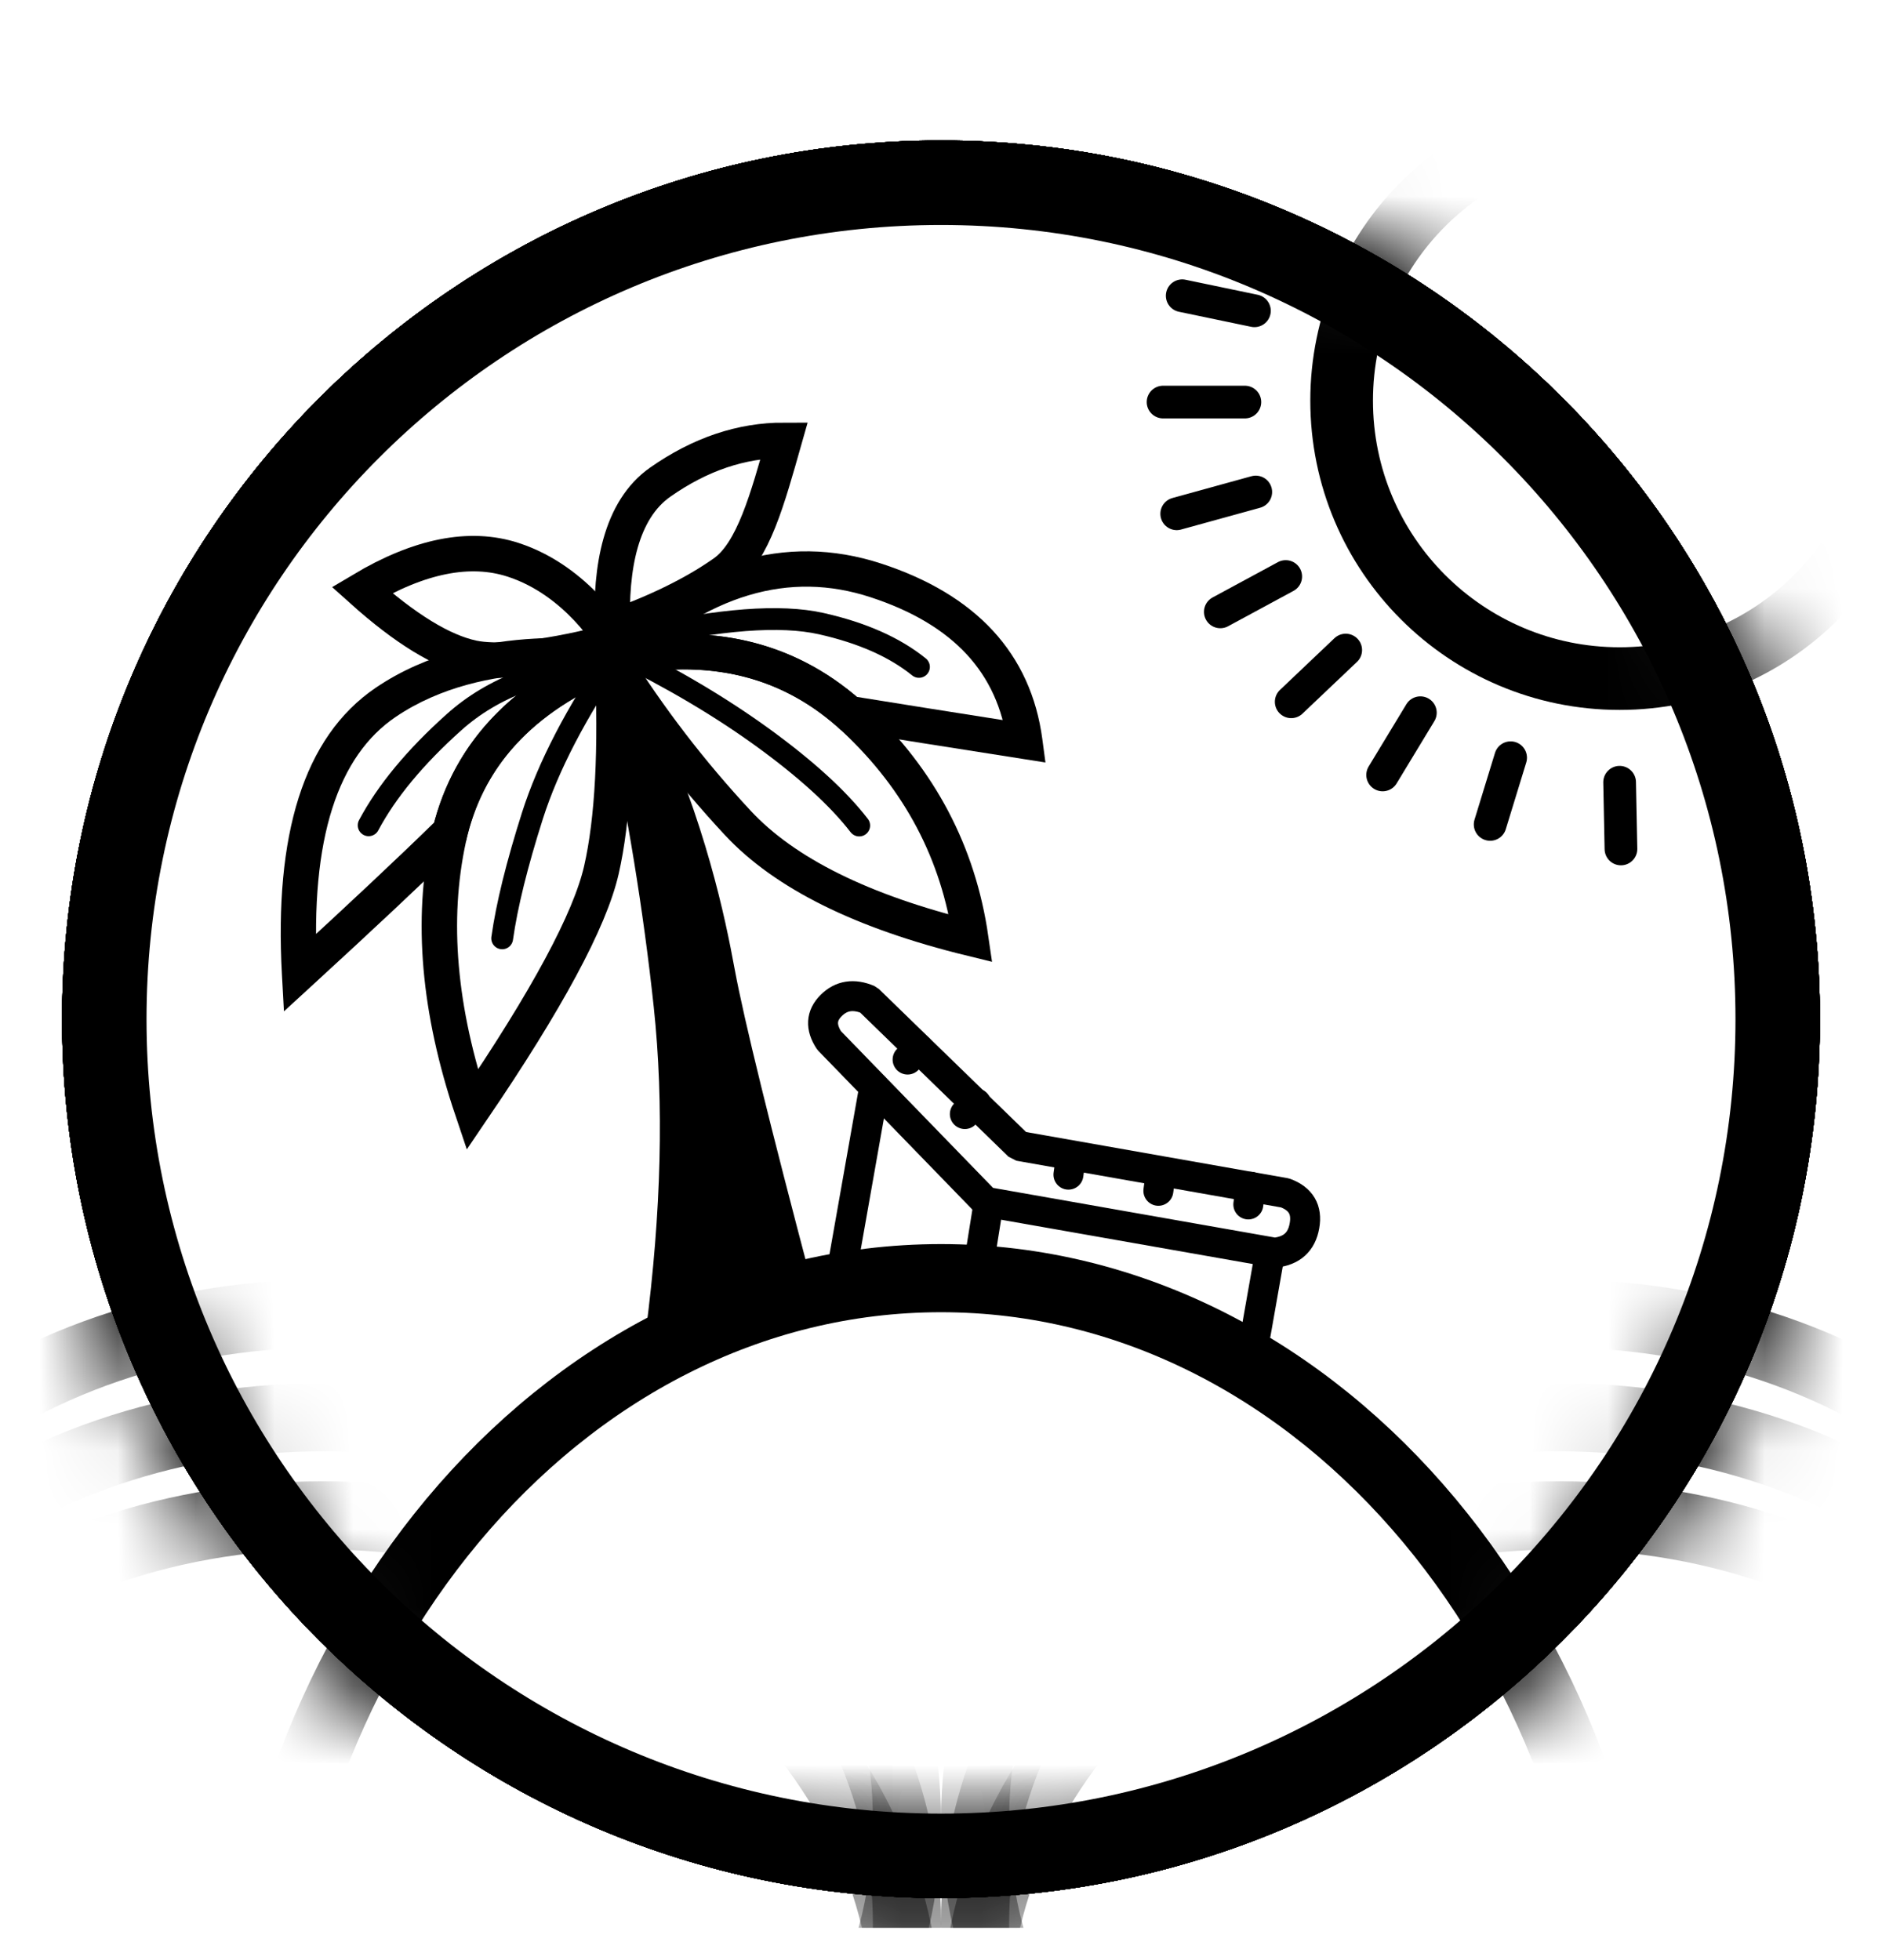 <svg width="24" height="25" viewBox="0 0 24 25" fill="none" xmlns="http://www.w3.org/2000/svg">
<g clip-path="url(#clip0_280_16828)">
<mask id="mask0_280_16828" style="mask-type:luminance" maskUnits="userSpaceOnUse" x="0" y="1" width="24" height="24">
<path d="M12 24C18.075 24 23 19.075 23 13C23 6.925 18.075 2 12 2C5.925 2 1 6.925 1 13C1 19.075 5.925 24 12 24Z" stroke="black" stroke-width="0.869"/>
</mask>
<g mask="url(#mask0_280_16828)">
<path d="M4.111 29.682C8.228 29.682 11.566 26.788 11.566 23.218C11.566 19.649 8.228 16.755 4.111 16.755C-0.007 16.755 -3.344 19.649 -3.344 23.218C-3.344 26.788 -0.007 29.682 4.111 29.682Z" stroke="#000" stroke-width="0.869"/>
</g>
<mask id="mask1_280_16828" style="mask-type:luminance" maskUnits="userSpaceOnUse" x="0" y="1" width="24" height="24">
<path d="M12 24C18.075 24 23 19.075 23 13C23 6.925 18.075 2 12 2C5.925 2 1 6.925 1 13C1 19.075 5.925 24 12 24Z" stroke="black" stroke-width="0.869"/>
</mask>
<g mask="url(#mask1_280_16828)">
<path d="M19.889 29.682C24.007 29.682 27.344 26.788 27.344 23.218C27.344 19.649 24.007 16.755 19.889 16.755C15.772 16.755 12.434 19.649 12.434 23.218C12.434 26.788 15.772 29.682 19.889 29.682Z" stroke="#000" stroke-width="0.869"/>
</g>
<mask id="mask2_280_16828" style="mask-type:luminance" maskUnits="userSpaceOnUse" x="0" y="1" width="24" height="24">
<path d="M12 24C18.075 24 23 19.075 23 13C23 6.925 18.075 2 12 2C5.925 2 1 6.925 1 13C1 19.075 5.925 24 12 24Z" stroke="black" stroke-width="0.869"/>
</mask>
<g mask="url(#mask2_280_16828)">
<path d="M4.111 31.002C8.228 31.002 11.566 28.108 11.566 24.538C11.566 20.969 8.228 18.075 4.111 18.075C-0.007 18.075 -3.344 20.969 -3.344 24.538C-3.344 28.108 -0.007 31.002 4.111 31.002Z" stroke="#000" stroke-width="0.869"/>
</g>
<mask id="mask3_280_16828" style="mask-type:luminance" maskUnits="userSpaceOnUse" x="0" y="1" width="24" height="24">
<path d="M12 24C18.075 24 23 19.075 23 13C23 6.925 18.075 2 12 2C5.925 2 1 6.925 1 13C1 19.075 5.925 24 12 24Z" stroke="black" stroke-width="0.869"/>
</mask>
<g mask="url(#mask3_280_16828)">
<path d="M19.889 31.002C24.007 31.002 27.344 28.108 27.344 24.538C27.344 20.969 24.007 18.075 19.889 18.075C15.772 18.075 12.434 20.969 12.434 24.538C12.434 28.108 15.772 31.002 19.889 31.002Z" stroke="#000" stroke-width="0.869"/>
</g>
<mask id="mask4_280_16828" style="mask-type:luminance" maskUnits="userSpaceOnUse" x="0" y="1" width="24" height="24">
<path d="M12 24C18.075 24 23 19.075 23 13C23 6.925 18.075 2 12 2C5.925 2 1 6.925 1 13C1 19.075 5.925 24 12 24Z" stroke="black" stroke-width="0.869"/>
</mask>
<g mask="url(#mask4_280_16828)">
<path d="M4.111 32.253C8.228 32.253 11.566 29.36 11.566 25.79C11.566 22.22 8.228 19.327 4.111 19.327C-0.007 19.327 -3.344 22.22 -3.344 25.79C-3.344 29.36 -0.007 32.253 4.111 32.253Z" stroke="#000" stroke-width="0.869"/>
</g>
<mask id="mask5_280_16828" style="mask-type:luminance" maskUnits="userSpaceOnUse" x="0" y="1" width="24" height="24">
<path d="M12 24C18.075 24 23 19.075 23 13C23 6.925 18.075 2 12 2C5.925 2 1 6.925 1 13C1 19.075 5.925 24 12 24Z" stroke="black" stroke-width="0.869"/>
</mask>
<g mask="url(#mask5_280_16828)">
<path d="M19.889 32.253C24.007 32.253 27.344 29.36 27.344 25.79C27.344 22.22 24.007 19.327 19.889 19.327C15.772 19.327 12.434 22.22 12.434 25.79C12.434 29.36 15.772 32.253 19.889 32.253Z" stroke="#000" stroke-width="0.869"/>
</g>
<mask id="mask6_280_16828" style="mask-type:luminance" maskUnits="userSpaceOnUse" x="0" y="1" width="24" height="24">
<path d="M12 24C18.075 24 23 19.075 23 13C23 6.925 18.075 2 12 2C5.925 2 1 6.925 1 13C1 19.075 5.925 24 12 24Z" fill="white" stroke="black" stroke-width="0.869"/>
</mask>
<g mask="url(#mask6_280_16828)">
<path d="M12 37.433C16.866 37.433 20.81 32.703 20.81 26.867C20.81 21.032 16.866 16.302 12 16.302C7.134 16.302 3.19 21.032 3.19 26.867C3.19 32.703 7.134 37.433 12 37.433Z" stroke="#000" stroke-width="0.869"/>
</g>
<mask id="mask7_280_16828" style="mask-type:luminance" maskUnits="userSpaceOnUse" x="0" y="1" width="24" height="24">
<path d="M12 24C18.075 24 23 19.075 23 13C23 6.925 18.075 2 12 2C5.925 2 1 6.925 1 13C1 19.075 5.925 24 12 24Z" fill="white" stroke="black" stroke-width="0.799"/>
</mask>
<g mask="url(#mask7_280_16828)">
<path d="M20.654 8.655C22.612 8.655 24.199 7.068 24.199 5.11C24.199 3.153 22.612 1.565 20.654 1.565C18.696 1.565 17.109 3.153 17.109 5.11C17.109 7.068 18.696 8.655 20.654 8.655Z" stroke="#000" stroke-width="0.799"/>
</g>
<path d="M12 24C18.075 24 23 19.075 23 13C23 6.925 18.075 2 12 2C5.925 2 1 6.925 1 13C1 19.075 5.925 24 12 24Z" stroke="#000" stroke-width="0.417" stroke-linecap="round" stroke-linejoin="bevel"/>
<path d="M15.875 5.128H14.832" stroke="#000" stroke-width="0.417" stroke-linecap="round" stroke-linejoin="bevel"/>
<path d="M12 24C18.075 24 23 19.075 23 13C23 6.925 18.075 2 12 2C5.925 2 1 6.925 1 13C1 19.075 5.925 24 12 24Z" stroke="#000" stroke-width="0.417" stroke-linecap="round" stroke-linejoin="bevel"/>
<path d="M15.997 3.964L15.076 3.772" stroke="#000" stroke-width="0.417" stroke-linecap="round" stroke-linejoin="bevel"/>
<path d="M12 24C18.075 24 23 19.075 23 13C23 6.925 18.075 2 12 2C5.925 2 1 6.925 1 13C1 19.075 5.925 24 12 24Z" stroke="#000" stroke-width="0.417" stroke-linecap="round" stroke-linejoin="bevel"/>
<path d="M16.014 6.275L15.006 6.553" stroke="#000" stroke-width="0.417" stroke-linecap="round" stroke-linejoin="bevel"/>
<path d="M12 24C18.075 24 23 19.075 23 13C23 6.925 18.075 2 12 2C5.925 2 1 6.925 1 13C1 19.075 5.925 24 12 24Z" stroke="#000" stroke-width="0.417" stroke-linecap="round" stroke-linejoin="bevel"/>
<path d="M16.396 7.353L15.562 7.804" stroke="#000" stroke-width="0.417" stroke-linecap="round" stroke-linejoin="bevel"/>
<path d="M12 24C18.075 24 23 19.075 23 13C23 6.925 18.075 2 12 2C5.925 2 1 6.925 1 13C1 19.075 5.925 24 12 24Z" stroke="#000" stroke-width="0.417" stroke-linecap="round" stroke-linejoin="bevel"/>
<path d="M17.161 8.291L16.466 8.951" stroke="#000" stroke-width="0.417" stroke-linecap="round" stroke-linejoin="bevel"/>
<path d="M12 24C18.075 24 23 19.075 23 13C23 6.925 18.075 2 12 2C5.925 2 1 6.925 1 13C1 19.075 5.925 24 12 24Z" stroke="#000" stroke-width="0.417" stroke-linecap="round" stroke-linejoin="bevel"/>
<path d="M18.113 9.09L17.632 9.884" stroke="#000" stroke-width="0.417" stroke-linecap="round" stroke-linejoin="bevel"/>
<path d="M12 24C18.075 24 23 19.075 23 13C23 6.925 18.075 2 12 2C5.925 2 1 6.925 1 13C1 19.075 5.925 24 12 24Z" stroke="#000" stroke-width="0.417" stroke-linecap="round" stroke-linejoin="bevel"/>
<path d="M19.264 9.664L19.003 10.515" stroke="#000" stroke-width="0.417" stroke-linecap="round" stroke-linejoin="bevel"/>
<path d="M12 24C18.075 24 23 19.075 23 13C23 6.925 18.075 2 12 2C5.925 2 1 6.925 1 13C1 19.075 5.925 24 12 24Z" stroke="#000" stroke-width="0.417" stroke-linecap="round" stroke-linejoin="bevel"/>
<path d="M20.654 9.977L20.671 10.828" stroke="#000" stroke-width="0.417" stroke-linecap="round" stroke-linejoin="bevel"/>
<path d="M12 23.566C17.835 23.566 22.566 18.835 22.566 13C22.566 7.165 17.835 2.435 12 2.435C6.165 2.435 1.434 7.165 1.434 13C1.434 18.835 6.165 23.566 12 23.566Z" stroke="#000" stroke-width="0.869"/>
<path fill-rule="evenodd" clip-rule="evenodd" d="M7.719 9.055C7.999 10.351 8.205 11.614 8.337 12.845C8.468 14.077 8.434 15.457 8.235 16.987L10.363 16.408C9.82 14.356 9.488 13.005 9.368 12.357C9.249 11.708 9 10.5 8.337 9.055L7.719 9.055Z" fill="#000"/>
<path fill-rule="evenodd" clip-rule="evenodd" d="M7.811 8.179C7.811 8.179 7.373 7.41 6.544 7.14C5.991 6.96 5.348 7.088 4.615 7.525C5.168 8.021 5.639 8.309 6.029 8.392C6.614 8.515 7.811 8.179 7.811 8.179Z" stroke="#000" stroke-width="0.452"/>
<path fill-rule="evenodd" clip-rule="evenodd" d="M7.811 8.007C7.782 7.246 7.913 6.504 8.42 6.149C8.928 5.793 9.454 5.615 10 5.616C9.789 6.358 9.606 7.043 9.233 7.306C8.861 7.568 8.387 7.802 7.811 8.007Z" stroke="#000" stroke-width="0.452"/>
<path fill-rule="evenodd" clip-rule="evenodd" d="M7.81 8.412C9.055 8.149 10.088 8.404 10.91 9.176C11.731 9.948 12.221 10.878 12.379 11.968C10.998 11.63 10.007 11.139 9.408 10.495C8.809 9.851 8.276 9.157 7.81 8.412Z" stroke="#000" stroke-width="0.452"/>
<path d="M7.81 8.412L7.656 8.248L7.362 8.524L7.751 8.629L7.81 8.412ZM11.171 7.403L11.241 7.189L11.241 7.189L11.171 7.403ZM7.81 8.412L7.752 8.63L7.804 8.644L7.857 8.632L7.81 8.412ZM10.827 9.1L10.678 9.269L10.726 9.312L10.791 9.322L10.827 9.1ZM13.069 9.456L13.034 9.678L13.332 9.725L13.292 9.426L13.069 9.456ZM7.964 8.576C9.032 7.57 10.069 7.279 11.101 7.617L11.241 7.189C10.008 6.785 8.805 7.166 7.656 8.248L7.964 8.576ZM7.869 8.195C7.869 8.195 7.869 8.195 7.869 8.195C7.869 8.195 7.869 8.195 7.868 8.195L7.751 8.629C7.752 8.63 7.751 8.629 7.752 8.63L7.869 8.195ZM7.857 8.632C9.002 8.391 9.932 8.61 10.678 9.269L10.976 8.931C10.107 8.165 9.026 7.926 7.764 8.192L7.857 8.632ZM13.104 9.234C12.144 9.083 11.397 8.965 10.863 8.878L10.791 9.322C11.327 9.409 12.074 9.528 13.034 9.678L13.104 9.234ZM11.101 7.617C11.64 7.793 12.045 8.04 12.329 8.347C12.611 8.653 12.785 9.029 12.846 9.486L13.292 9.426C13.22 8.885 13.01 8.421 12.66 8.042C12.311 7.665 11.833 7.383 11.241 7.189L11.101 7.617Z" fill="#000"/>
<path fill-rule="evenodd" clip-rule="evenodd" d="M7.81 8.413C6.643 8.893 5.946 9.653 5.72 10.694C5.494 11.734 5.595 12.888 6.022 14.156C6.974 12.756 7.523 11.736 7.669 11.097C7.815 10.458 7.862 9.563 7.81 8.413Z" stroke="#000" stroke-width="0.452"/>
<path d="M7.81 8.412L7.977 8.563L8.248 8.262L7.85 8.191L7.81 8.412ZM4.918 8.959L5.044 9.145L5.044 9.145L4.918 8.959ZM7.809 8.413L7.895 8.621L7.942 8.602L7.976 8.564L7.809 8.413ZM5.74 10.607L5.897 10.768L5.943 10.723L5.958 10.661L5.74 10.607ZM5.691 10.655L5.848 10.816L5.848 10.816L5.691 10.655ZM3.82 12.411L3.595 12.424L3.621 12.899L3.972 12.577L3.82 12.411ZM7.81 8.412C7.85 8.191 7.85 8.191 7.849 8.191C7.849 8.191 7.849 8.191 7.849 8.191C7.849 8.191 7.849 8.191 7.849 8.191C7.848 8.191 7.848 8.191 7.847 8.191C7.846 8.19 7.845 8.19 7.843 8.19C7.839 8.189 7.833 8.188 7.826 8.187C7.812 8.185 7.792 8.182 7.767 8.178C7.716 8.171 7.643 8.163 7.551 8.155C7.369 8.14 7.113 8.129 6.817 8.145C6.228 8.177 5.459 8.319 4.791 8.772L5.044 9.145C5.618 8.755 6.295 8.624 6.842 8.594C7.113 8.579 7.348 8.589 7.514 8.603C7.597 8.61 7.662 8.618 7.706 8.624C7.728 8.627 7.745 8.63 7.756 8.631C7.761 8.632 7.765 8.633 7.767 8.633C7.769 8.634 7.77 8.634 7.77 8.634C7.77 8.634 7.77 8.634 7.77 8.634C7.77 8.634 7.77 8.634 7.77 8.634C7.77 8.634 7.77 8.634 7.77 8.634C7.77 8.634 7.77 8.634 7.81 8.412ZM7.976 8.564C7.976 8.564 7.977 8.563 7.977 8.563C7.977 8.563 7.977 8.563 7.977 8.563C7.977 8.563 7.977 8.563 7.977 8.563C7.977 8.563 7.977 8.563 7.977 8.563C7.977 8.563 7.977 8.563 7.977 8.563C7.977 8.563 7.977 8.563 7.977 8.563C7.977 8.563 7.977 8.563 7.977 8.563C7.977 8.563 7.977 8.563 7.977 8.563C7.977 8.563 7.977 8.563 7.977 8.563C7.977 8.563 7.977 8.563 7.81 8.412C7.643 8.262 7.643 8.262 7.643 8.262C7.643 8.262 7.643 8.262 7.643 8.262C7.643 8.262 7.643 8.262 7.643 8.262C7.643 8.262 7.643 8.262 7.643 8.262C7.643 8.262 7.643 8.262 7.643 8.262C7.643 8.262 7.643 8.262 7.643 8.262C7.643 8.262 7.643 8.262 7.643 8.262C7.643 8.262 7.643 8.262 7.643 8.262C7.643 8.262 7.643 8.262 7.643 8.262C7.643 8.262 7.642 8.262 7.642 8.262L7.976 8.564ZM7.724 8.205C6.538 8.693 5.787 9.473 5.521 10.553L5.958 10.661C6.183 9.749 6.812 9.066 7.895 8.621L7.724 8.205ZM5.848 10.816C5.864 10.8 5.881 10.784 5.897 10.768L5.582 10.446C5.566 10.462 5.55 10.478 5.533 10.494L5.848 10.816ZM3.972 12.577C4.765 11.85 5.39 11.263 5.848 10.816L5.533 10.494C5.081 10.936 4.459 11.52 3.668 12.246L3.972 12.577ZM4.791 8.772C3.861 9.404 3.499 10.664 3.595 12.424L4.045 12.399C3.95 10.679 4.319 9.637 5.044 9.145L4.791 8.772ZM5.849 10.815L5.899 10.766L5.581 10.447L5.532 10.496L5.849 10.815Z" fill="#000"/>
<path d="M7.863 8.336C7.348 9.087 6.991 9.775 6.791 10.4C6.592 11.025 6.463 11.548 6.404 11.968" stroke="#000" stroke-width="0.278" stroke-linecap="round"/>
<path d="M7.807 8.453C6.958 8.513 6.286 8.766 5.789 9.212C5.292 9.657 4.93 10.096 4.701 10.526" stroke="#000" stroke-width="0.278" stroke-linecap="round"/>
<path d="M8.144 8.13C9.176 7.896 9.953 7.837 10.473 7.954C10.993 8.071 11.409 8.255 11.719 8.506" stroke="#000" stroke-width="0.278" stroke-linecap="round"/>
<path d="M7.865 8.306C8.569 8.649 9.193 9.019 9.738 9.415C10.283 9.812 10.69 10.183 10.957 10.529" stroke="#000" stroke-width="0.278" stroke-linecap="round"/>
<path d="M12 24C18.075 24 23 19.075 23 13C23 6.925 18.075 2 12 2C5.925 2 1 6.925 1 13C1 19.075 5.925 24 12 24Z" stroke="#000" stroke-width="0.382" stroke-linecap="round" stroke-linejoin="bevel"/>
<path fill-rule="evenodd" clip-rule="evenodd" d="M12.994 14.616L16.388 15.215C16.589 15.289 16.672 15.428 16.635 15.634C16.599 15.841 16.472 15.955 16.254 15.977L12.57 15.328L10.573 13.27C10.462 13.101 10.471 12.953 10.599 12.825C10.728 12.696 10.886 12.671 11.075 12.751L12.994 14.616Z" stroke="#000" stroke-width="0.382" stroke-linecap="round" stroke-linejoin="bevel"/>
<path d="M16.189 16.014L16.014 17.007" stroke="#000" stroke-width="0.382" stroke-linecap="round" stroke-linejoin="bevel"/>
<path d="M11.148 13.868L10.767 16.024" stroke="#000" stroke-width="0.382" stroke-linecap="round" stroke-linejoin="bevel"/>
<path d="M12.606 15.35L12.455 16.292" stroke="#000" stroke-width="0.382" stroke-linecap="round" stroke-linejoin="bevel"/>
<path d="M15.919 15.362L15.949 15.136" stroke="#000" stroke-width="0.382" stroke-linecap="round" stroke-linejoin="bevel"/>
<path d="M14.772 15.188L14.802 14.963" stroke="#000" stroke-width="0.382" stroke-linecap="round" stroke-linejoin="bevel"/>
<path d="M13.625 14.982L13.655 14.769" stroke="#000" stroke-width="0.382" stroke-linecap="round" stroke-linejoin="bevel"/>
<path d="M12.304 14.209L12.448 14.073" stroke="#000" stroke-width="0.382" stroke-linecap="round" stroke-linejoin="bevel"/>
<path d="M11.574 13.514L11.719 13.378" stroke="#000" stroke-width="0.382" stroke-linecap="round" stroke-linejoin="bevel"/>
</g>
<defs>
<clipPath id="clip0_280_16828">
<rect width="24" height="24" fill="white" transform="translate(0 0.59)"/>
</clipPath>
</defs>
</svg>
